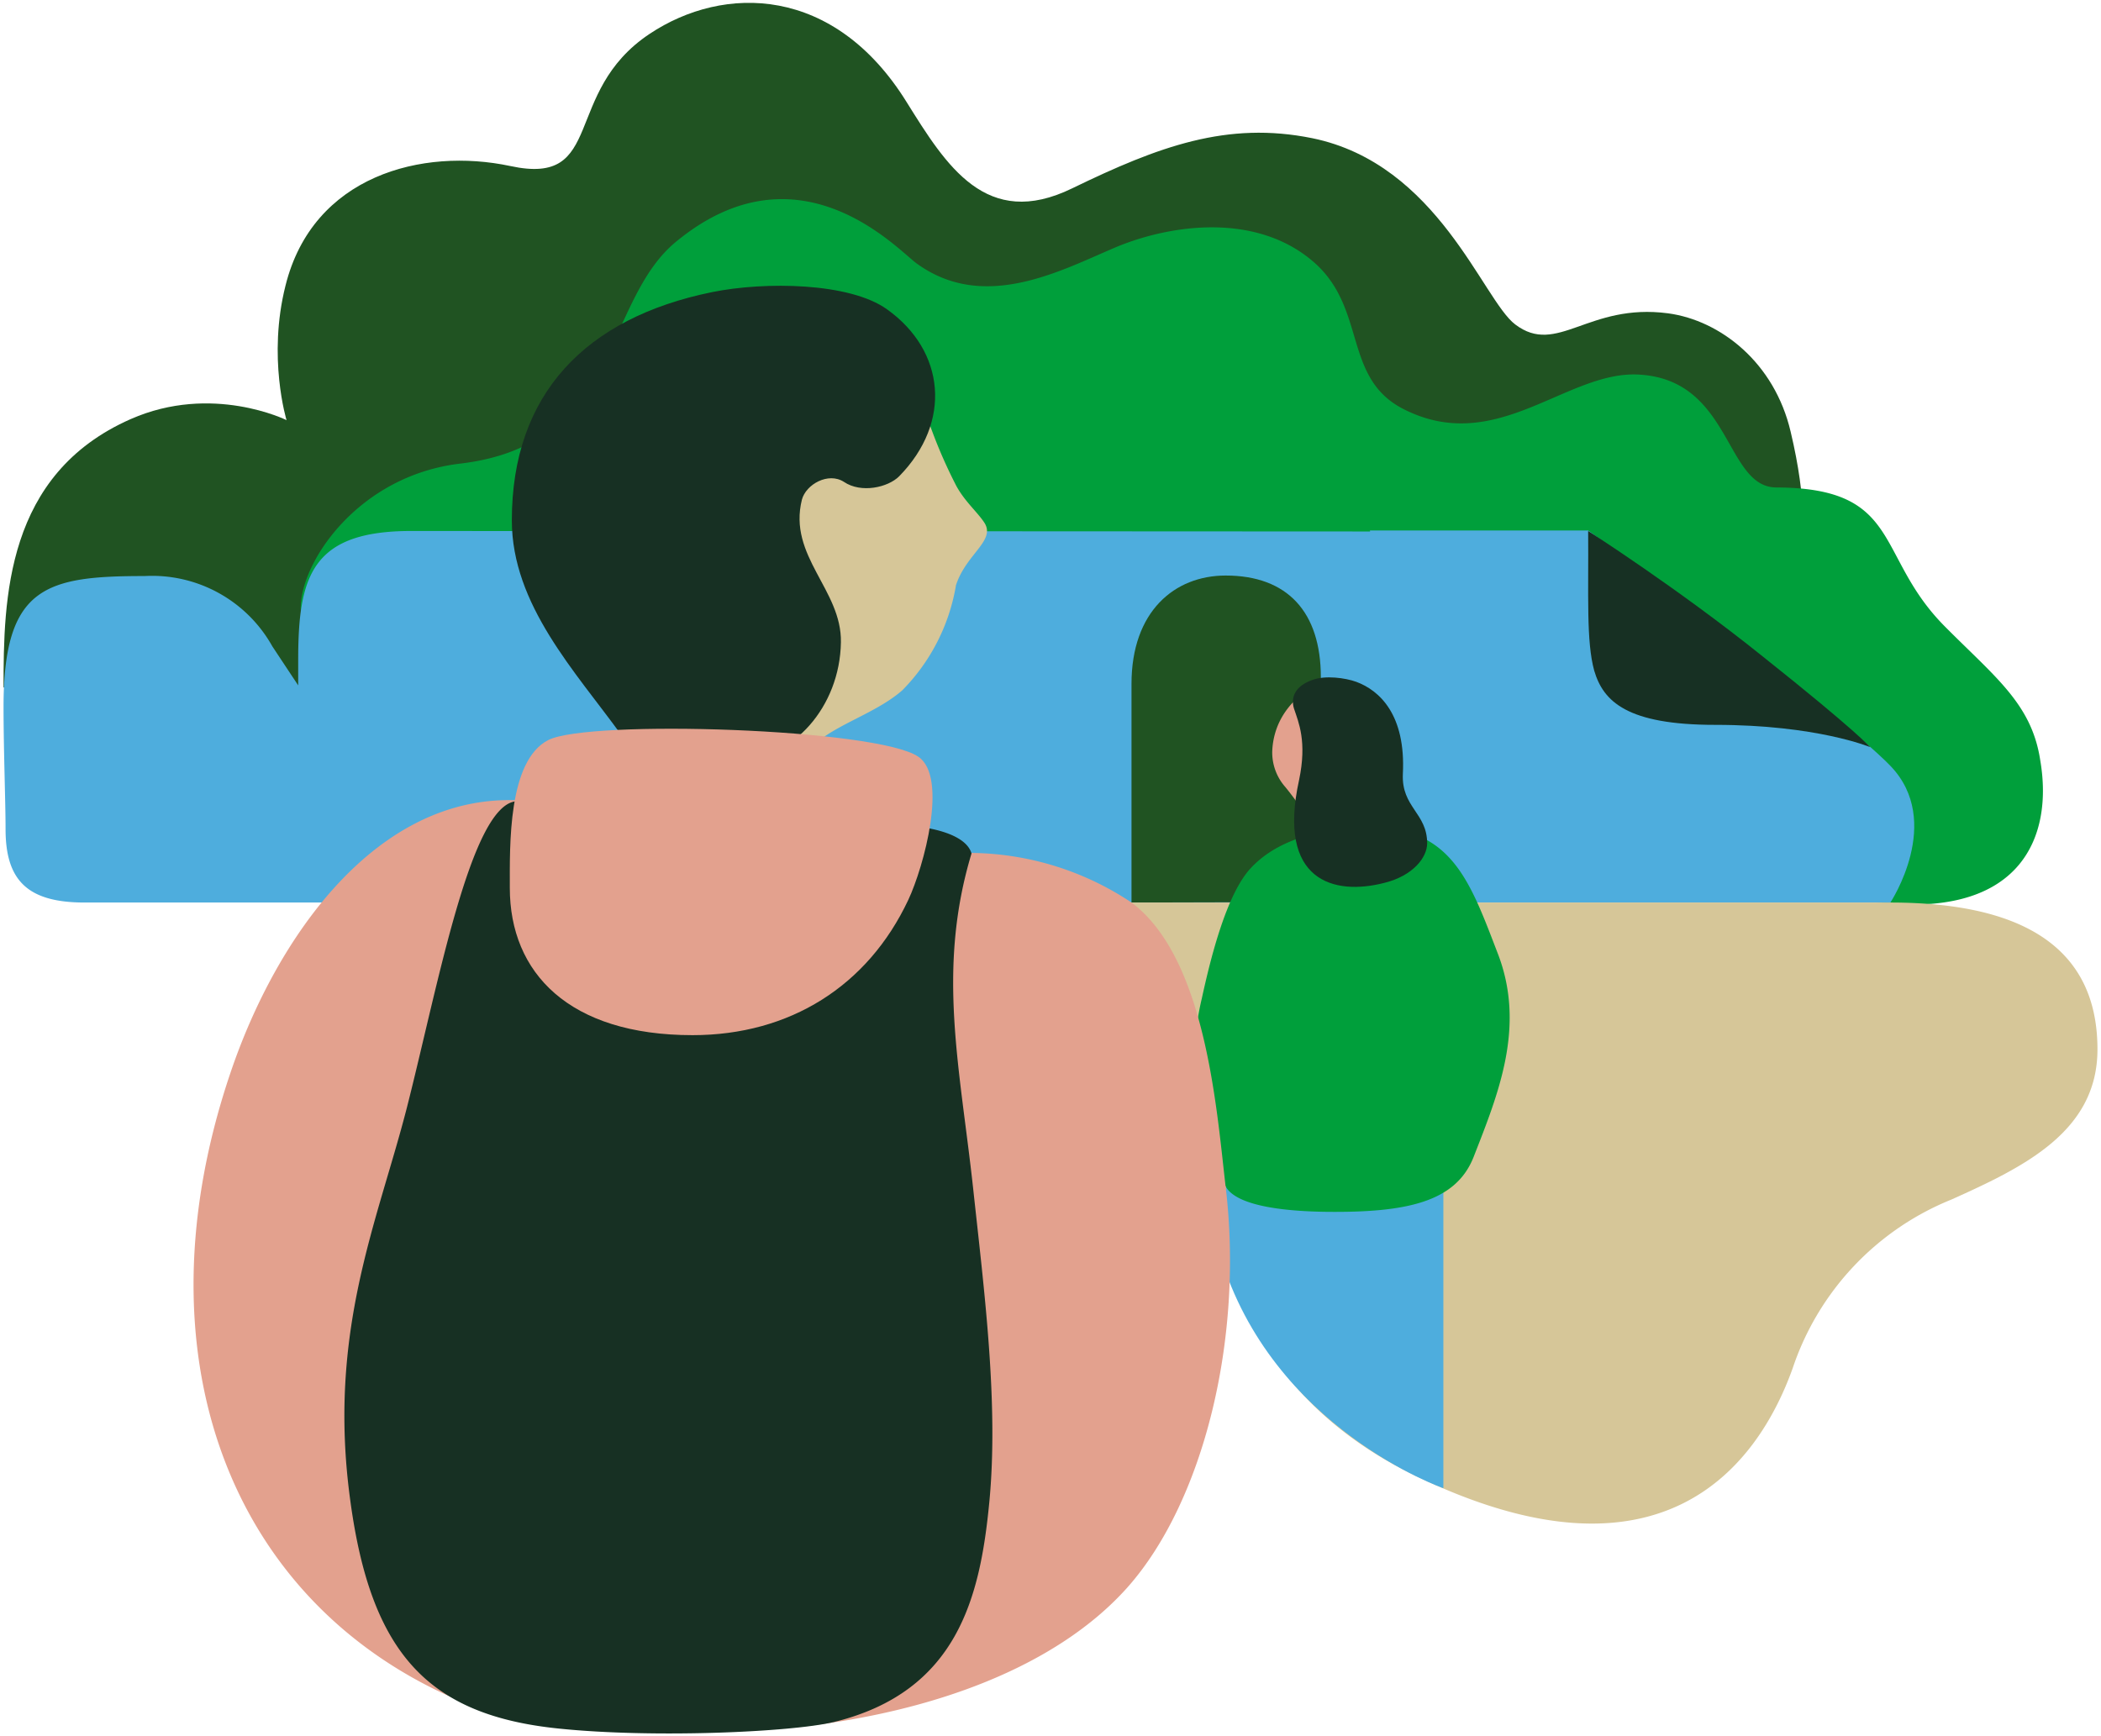 <svg xmlns="http://www.w3.org/2000/svg" id="Layer_3" viewBox="0 0 415 343"><style>.st1{fill:#173023}.st2{fill:#205322}.st3{fill:#d6c698}.st4{fill:#4eaddd}.st5{fill:#009f3b}.st6{fill:#e3a18e}</style><path d="M.7 135.8c0-17.5.4-42.1 25.1-53 16.1-7.1 30.8.2 30.8.2s-3.8-12.4-.2-26.6c5.4-21.7 27-27.3 44.4-23.6 18.9 4.1 10.1-14.5 27.5-26.1 14.7-9.8 36.5-9.6 50.8 13.5 7.8 12.5 15.7 25.3 32.7 17 17.1-8.3 30.6-13.3 47.4-9.9 24.9 5.1 33.7 32 40.1 36.8 8.3 6.3 14.4-4.3 30.2-2.2 10.3 1.4 21 9.7 24.2 23.4 6.6 27.8-2.7 30.3 3.7 55.3C363.8 166.2.7 135.8.7 135.8z" class="st2"/><path d="M384 123.6c-13.7-13.9-8.2-27.2-33.1-27.3-10.2 0-8.8-21.3-27.2-22.3-14.3-.8-28.1 16.2-46.5 6.8-12.1-6.2-7.1-20-17.9-29.2-11.4-9.7-28.2-7.2-38.8-2.8-10.9 4.6-26.1 13-39.5 3.2-3.9-2.9-23.3-24.1-47.4-4.3-14.6 11.9-11 40.2-42.8 43.9C70.9 94 59.5 110.8 59.4 120c0 14.4 43.7-.4 61.3 6.2 4.2 1.6 2.8 3.8 6.9 5.6 4.9 2.1 46.8-48.5 50.3-44.4a39 39 0 0 1 6.1 8.5c.6 1.3 1.1 2.8 1.8 4.1 1.1 2.1 2.8 3.8 4.4 5.5l1.3 1.1c2.6 1.7 6.4.4 9.3.4H227l41.1-.1h19.4a63.3 63.3 0 0 0 20.2 11.3s-7.2 10.6 1.8 22 21.2-1.2 25.9 19.6c4.7 20.7 10 16.4 37.8 18.7 25.9 2.1 32.4-13.1 29.8-28.3-1.7-11.2-8.9-16.4-19-26.6z" class="st5"/><path d="M81.2 104.9c-19.6 0-22.3 8.9-22.3 25.5v5l-5.1-7.7a27.2 27.2 0 0 0-25.2-13.9c-19.5 0-27.9 2-27.9 25.8 0 8.5.4 18.9.4 24.2 0 10.1 4.3 14.5 15.6 14.5H92c13.1 0 18.9-25.1 57.4-25.1 16.3 0 31.4 25.2 45.1 25.2h82.8V105l-196.1-.1z" class="st4"/><path d="M277.2 178.3h96.2s10.6-16 0-27-59.7-46.5-59.7-46.5h-43.1l6.6 73.5z" class="st4"/><path d="M313.7 104.9c.1 12.8-.4 21.8 1.2 27.6 1.8 6.1 6.5 10.7 23.9 10.7 20.1 0 30.6 4.4 30.6 4.4s-2.6-3.1-21.2-17.9c-16.8-13.5-34.5-24.8-34.5-24.8z" class="st1"/><path d="M223.5 178.3v-43.2c0-14.3 8.5-21.4 18.6-21.4 12.2 0 18.8 7.2 18.8 20.1v44.4l-37.4.1z" class="st2"/><path d="M373.4 178.3c31.8 0 40.9 13.2 40.9 29 0 16.2-14.4 23.2-28.9 29.7a54.6 54.6 0 0 0-31.3 33.3c-6.8 19-25.7 45-74.8 21.1s-38-73.6-60.4-97.4c-14.8-15.7-24.5-15.7-24.5-15.7h179z" class="st3"/><path d="M242.1 234.5h43V294s-33.9-11.8-44.1-46.1l1.1-13.4z" class="st4"/><path d="M261.8 239.4c16 .2 25.8-1.9 29.3-10.9 4.8-12.3 10.3-25.6 4.8-40-5.4-14-9-25-24.9-25-8.8 0-18.5 1.8-24.3 8.4-4.6 5.4-7.6 17.5-9.3 25.3a53.1 53.1 0 0 0 4.7 37.2c2.3 4.1 12.7 4.9 19.7 5z" class="st5"/><path d="M259.6 163.6c-1.7-2.4-2.7-4.4-5.7-8.1a10.3 10.3 0 0 1-2.6-7.1c.4-9.5 8.9-13.2 8.9-13.2l7 16.3-7.6 12.1z" class="st6"/><path d="M259.3 134.3c2.5-.9 6.4-.4 8.6.4 4.6 1.7 9.8 6.5 9.2 18.2-.3 6.6 4.8 7.7 4.8 13.7 0 2.8-2.8 6.4-8.4 7.8-10 2.6-21.3-.3-16.9-20.3 1.6-7.6-.1-11.4-1-14.1-.7-2.2.2-4.5 3.7-5.7z" class="st1"/><path d="M182 79s-16.5-12.6-36.9-12.6c-18.2 12.3-27.9 13.5-27.9 38 0 24.6 3.8 45.6 28.3 45.6 5.3 0 11.4.8 15-2.6 4.5-4.3 12.4-6.4 17.7-11a38.6 38.6 0 0 0 10.6-20.6v-.1c2-6.3 8-8.9 5.6-12.5-1.4-2.1-3.8-4.1-5.5-7.2-3.7-7.2-5.5-12.7-6.9-17z" class="st3"/><path d="M177.6 94.1c-2.2 2.2-7.5 3.4-10.9 1.1-3.1-2-7.5.5-8.3 3.5-2.8 11.2 7.9 17.8 7.7 28.2-.2 12.8-9.6 23.1-19.9 23.1-8.2 0-19 1.3-23.4-4.7-9.1-12.6-21.7-25.8-21.7-42.5 0-24.9 14.5-40 39.6-45.1 10.4-2.1 27.1-1.9 34.5 3.4 11.5 8.2 12.9 22.3 2.4 33z" class="st1"/><path d="M242.1 234.5c-1.8-15.4-3.9-45.2-18.6-56.2a58 58 0 0 0-31.6-9.8c-19.3-.8-28.1 19.2-28.1 44 0 13.3-20.3 46.9-36.1 75.5 3-32.7 2.6-72.8 2.6-86.9 0-24.8-8.9-42.2-28.2-43C74.4 157 54.6 185 45.5 212c-20.2 59.7 2.7 112.1 56.2 127.9 5.3 1.6 5.9-3 12.3-2.4 14.9-11.5 24.1-6.1 43.5 3.7 26.7-2.9 51.2-11.9 65.2-27.6 15-16.9 23-49.1 19.4-79.1z" class="st6"/><path d="M80.4 218.7c-5.8 22.7-15.8 44.4-11.2 77.8 4.1 30.3 15.5 42.4 41.3 45 18.6 1.9 45.8.7 54.2-1.3 24.5-6 28.9-24.8 30.7-43.3 1.9-19.6-1-41.9-3.2-62.3-2.6-23.8-7.2-43.1-.3-66-1.9-6.5-21.1-6.6-25-4.2-7.3 4.5-6.1 7.1-15 9.1a52.2 52.2 0 0 1-28.7-4.7c-4.1-1.8-6.5-6.2-7.3-10.6-.7-4.4 0-9 .7-13.4-4.7-.3-12.6 4.5-7.9 4.9 15.9 1.1 8.3 6.8-6.8 8.6-8.9.9-15.3 36-21.5 60.4z" class="st1"/><path d="M179.4 177.8c-8 17-23.4 26.7-42.6 26.7-24.4 0-36.1-12.3-36.1-29.1 0-8.4-.4-25.1 7.6-29.2s65-2.3 73.1 3.3c5.9 4 1.1 21.7-2 28.3z" class="st6"/></svg>